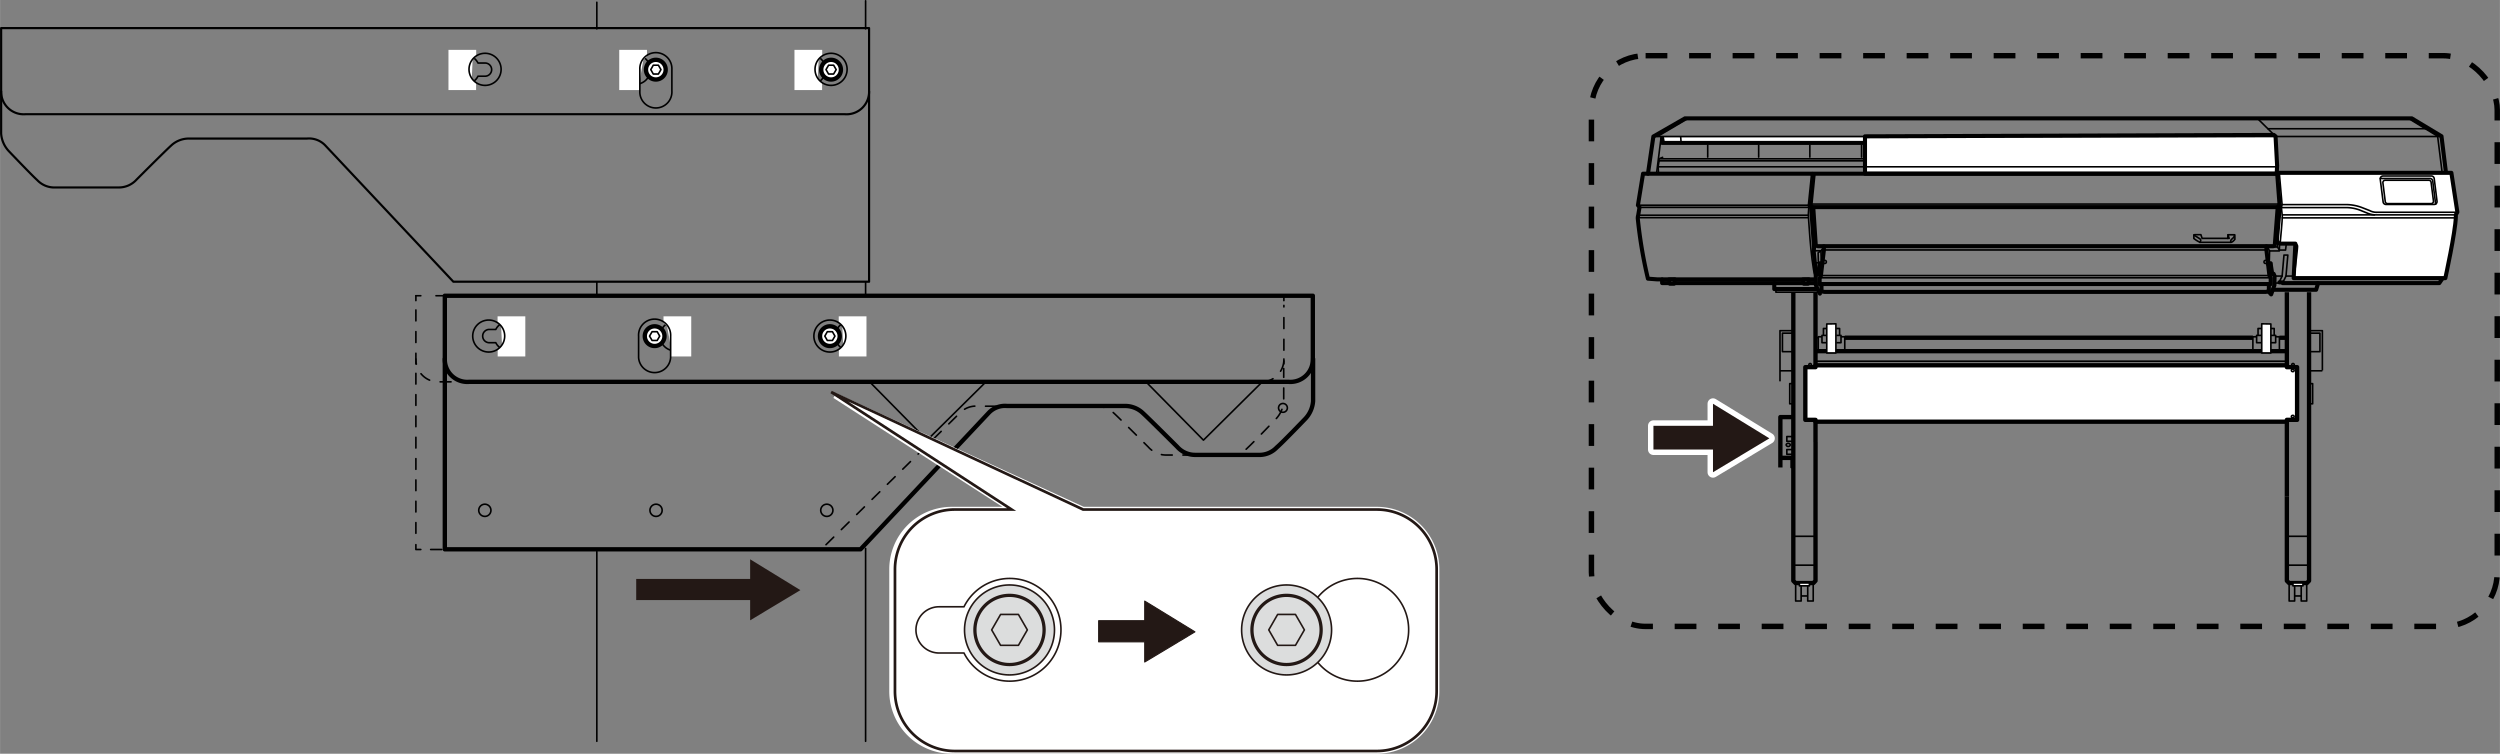 <svg xmlns="http://www.w3.org/2000/svg" width="162.16mm" height="48.89mm" viewBox="0 0 459.66 138.59"><rect x="0" y="0" width="459.66" height="138.59" fill="#808080" stroke="none"/><defs><style>.cls-1,.cls-11,.cls-12,.cls-13,.cls-14,.cls-16,.cls-18,.cls-19,.cls-20,.cls-21,.cls-23,.cls-26,.cls-3,.cls-4,.cls-5,.cls-6,.cls-7,.cls-8,.cls-9{fill:none;}.cls-1,.cls-11,.cls-13,.cls-14,.cls-15,.cls-16,.cls-17,.cls-18,.cls-19,.cls-20,.cls-3,.cls-4,.cls-5,.cls-6,.cls-7,.cls-8,.cls-9{stroke:#000;}.cls-1,.cls-14,.cls-16,.cls-17,.cls-20,.cls-23,.cls-24,.cls-25,.cls-26,.cls-3,.cls-4,.cls-5,.cls-6,.cls-7,.cls-8{stroke-linecap:round;}.cls-1,.cls-11,.cls-12,.cls-13,.cls-14,.cls-16,.cls-17,.cls-18,.cls-19,.cls-20,.cls-23,.cls-24,.cls-25,.cls-26,.cls-3,.cls-4,.cls-5,.cls-6,.cls-7,.cls-8{stroke-linejoin:round;}.cls-1,.cls-11,.cls-23,.cls-4,.cls-5,.cls-6,.cls-7,.cls-8{stroke-width:0.3px;}.cls-15,.cls-17,.cls-2,.cls-22{fill:#fff;}.cls-13,.cls-3{stroke-width:0.8px;}.cls-4{stroke-dasharray:1.99 1.99;}.cls-5{stroke-dasharray:1.99 1.99;}.cls-6{stroke-dasharray:1.96 1.96;}.cls-7{stroke-dasharray:2.04 2.04;}.cls-8{stroke-dasharray:1.98 1.98;}.cls-15,.cls-21,.cls-22,.cls-9{stroke-miterlimit:10;}.cls-9{stroke-dasharray:4 4;}.cls-10,.cls-25{fill:#231815;}.cls-12,.cls-21{stroke:#fff;}.cls-12{stroke-width:2px;}.cls-14,.cls-15,.cls-17{stroke-width:0.75px;}.cls-16,.cls-19,.cls-24{stroke-width:0.3px;}.cls-18{stroke-width:0.8px;}.cls-20{stroke-width:0.4px;}.cls-22,.cls-23,.cls-24,.cls-25,.cls-26{stroke:#231815;}.cls-22{stroke-width:0.5px;}.cls-24{fill:#dcdddd;}.cls-25{stroke-width:0.2px;}.cls-26{stroke-width:0.6px;}</style></defs><g id="レイヤー_2" data-name="レイヤー 2"><line class="cls-1" x1="109.73" y1="101.42" x2="109.73" y2="136.3"/><line class="cls-1" x1="109.73" y1="51.82" x2="109.73" y2="54.21"/><line class="cls-1" x1="159.15" y1="100.84" x2="159.15" y2="136.3"/><line class="cls-1" x1="159.15" y1="51.82" x2="159.15" y2="54.3"/><line class="cls-1" x1="109.73" y1="0.42" x2="109.73" y2="5.3"/><line class="cls-1" x1="159.15" y1="0.15" x2="159.15" y2="5.3"/><path class="cls-1" d="M89.85,60.58h1.3a2.7,2.7,0,1,1,0,2.43h-1.3a1.22,1.22,0,0,1,0-2.43Z"/><polyline class="cls-2" points="92.14 59.97 91.48 59.38 91.48 58.17 96.58 58.17 96.58 65.55 91.5 65.55 91.5 64.28 92.29 63.4"/><path class="cls-3" d="M81.78,54.38V66a4.13,4.13,0,0,0,4.47,4.21H236.91A4.13,4.13,0,0,0,241.38,66V54.38H81.78"/><path class="cls-1" d="M86.91,61.8a2.94,2.94,0,1,0,2.94-2.95A2.94,2.94,0,0,0,86.91,61.8Z"/><path class="cls-1" d="M152.58,60.58h1.3a2.7,2.7,0,1,1,0,2.43h-1.3a1.22,1.22,0,0,1,0-2.43Z"/><polyline class="cls-2" points="154.87 59.97 154.21 59.38 154.21 58.17 159.31 58.17 159.31 65.55 154.24 65.55 154.24 64.28 155.02 63.4"/><path class="cls-1" d="M149.64,61.8a2.94,2.94,0,1,0,2.94-2.95A2.94,2.94,0,0,0,149.64,61.8Z"/><path class="cls-1" d="M120.36,60.58h1.3a2.7,2.7,0,1,1,0,2.43h-1.3a1.22,1.22,0,0,1,0-2.43Z"/><polyline class="cls-2" points="122.65 59.97 121.99 59.38 121.99 58.17 127.09 58.17 127.09 65.55 123.27 65.55 123.27 64.83 123.29 63.59"/><path class="cls-1" d="M119.57,61.8a.79.79,0,1,0,.79-.79A.79.79,0,0,0,119.57,61.8Z"/><path class="cls-1" d="M123.3,61.8a2.95,2.95,0,1,0-5.89,0v3.93a2.95,2.95,0,0,0,5.89,0Z"/><path class="cls-3" d="M81.78,66v35h76.44l23.61-25.13a4.11,4.11,0,0,1,3.35-1.22h21.47a4.74,4.74,0,0,1,3.5,1.32c1.22,1.12,6.3,6.19,6.3,6.19a4.37,4.37,0,0,0,3.3,1.48h12a4.37,4.37,0,0,0,3-1.37C235.69,81.49,240,77,240,77a5.25,5.25,0,0,0,1.43-3.25V66"/><polyline class="cls-1" points="210.76 70.27 221.27 80.93 232.03 70.27"/><polyline class="cls-1" points="159.95 70.27 170.45 80.93 181.22 70.27"/><path class="cls-1" d="M236.7,75a.81.81,0,1,1-.81-.81A.82.82,0,0,1,236.7,75Z"/><path class="cls-1" d="M153.14,93.83A1.12,1.12,0,1,1,152,92.71,1.12,1.12,0,0,1,153.14,93.83Z"/><path class="cls-1" d="M121.74,93.83a1.12,1.12,0,1,1-1.12-1.12A1.12,1.12,0,0,1,121.74,93.83Z"/><path class="cls-1" d="M90.26,93.83a1.12,1.12,0,1,1-1.12-1.12A1.12,1.12,0,0,1,90.26,93.83Z"/><line class="cls-1" x1="76.46" y1="54.38" x2="76.46" y2="55.27"/><path class="cls-4" d="M76.46,57v9a4.13,4.13,0,0,0,4.47,4.21H231.59A4.13,4.13,0,0,0,236.06,66V56.16"/><polyline class="cls-1" points="236.06 55.27 236.06 54.38 235.17 54.38"/><line class="cls-5" x1="233.39" y1="54.38" x2="78.24" y2="54.38"/><line class="cls-1" x1="77.36" y1="54.38" x2="76.46" y2="54.38"/><line class="cls-1" x1="76.46" y1="66.01" x2="76.46" y2="66.9"/><line class="cls-6" x1="76.46" y1="68.65" x2="76.46" y2="99.27"/><polyline class="cls-1" points="76.46 100.15 76.46 101.04 77.36 101.04"/><line class="cls-7" x1="79.18" y1="101.04" x2="156.1" y2="101.04"/><path class="cls-8" d="M151.87,100.15l24.64-24.24a4.11,4.11,0,0,1,3.35-1.22h21.47A4.78,4.78,0,0,1,204.84,76c1.21,1.12,6.29,6.19,6.29,6.19a4.37,4.37,0,0,0,3.3,1.48h12a4.37,4.37,0,0,0,3-1.37c.91-.82,5.18-5.28,5.18-5.28a5.29,5.29,0,0,0,1.42-3.25v-6"/><line class="cls-1" x1="236.06" y1="66.9" x2="236.06" y2="66.01"/><rect class="cls-9" x="292.61" y="10.24" width="166.55" height="104.94" rx="9.96"/><path class="cls-2" d="M118.55,61.8A1.81,1.81,0,1,0,120.36,60a1.81,1.81,0,0,0-1.81,1.81"/><path class="cls-3" d="M118.55,61.8A1.81,1.81,0,1,0,120.36,60,1.81,1.81,0,0,0,118.55,61.8Z"/><polygon class="cls-1" points="120.83 62.6 121.29 61.8 120.83 60.99 119.89 60.99 119.42 61.8 119.89 62.6 120.83 62.6"/><path class="cls-2" d="M150.77,61.8A1.81,1.81,0,1,0,152.58,60a1.81,1.81,0,0,0-1.81,1.81"/><path class="cls-3" d="M150.77,61.8A1.81,1.81,0,1,0,152.58,60,1.81,1.81,0,0,0,150.77,61.8Z"/><polygon class="cls-1" points="153.05 62.6 153.51 61.8 153.05 60.99 152.11 60.99 151.65 61.8 152.11 62.6 153.05 62.6"/><path class="cls-1" d="M89.18,11.59h-1.3a2.69,2.69,0,1,0,0,2.42h1.3a1.21,1.21,0,0,0,0-2.42Z"/><polyline class="cls-2" points="86.89 10.97 87.55 10.39 87.55 9.17 82.45 9.17 82.45 16.56 87.53 16.56 87.53 15.29 86.74 14.41"/><path class="cls-1" d="M92.13,12.8a2.95,2.95,0,1,1-2.95-3A2.95,2.95,0,0,1,92.13,12.8Z"/><path class="cls-1" d="M152.8,11.59h-1.3a2.69,2.69,0,1,0,0,2.42h1.3a1.21,1.21,0,1,0,0-2.42Z"/><polyline class="cls-2" points="150.51 10.97 151.17 10.39 151.17 9.17 146.07 9.17 146.07 16.56 151.15 16.56 151.15 15.29 150.36 14.41"/><path class="cls-1" d="M155.75,12.8a2.95,2.95,0,1,1-2.95-3A2.95,2.95,0,0,1,155.75,12.8Z"/><path class="cls-1" d="M120.58,11.59h-1.3a2.69,2.69,0,1,0,0,2.42h1.3a1.21,1.21,0,0,0,0-2.42Z"/><polyline class="cls-2" points="118.29 10.97 118.95 10.39 118.95 9.17 113.85 9.17 113.85 16.56 117.67 16.56 117.67 15.83 117.65 14.59"/><path class="cls-1" d="M121.37,12.8a.79.79,0,1,1-.79-.79A.79.79,0,0,1,121.37,12.8Z"/><path class="cls-1" d="M117.64,12.8a2.95,2.95,0,1,1,5.89,0v3.93a2.95,2.95,0,1,1-5.89,0Z"/><path class="cls-2" d="M122.39,12.8A1.81,1.81,0,1,1,120.58,11a1.81,1.81,0,0,1,1.81,1.81"/><path class="cls-3" d="M122.39,12.8A1.81,1.81,0,1,1,120.58,11,1.81,1.81,0,0,1,122.39,12.8Z"/><polygon class="cls-1" points="120.11 13.61 119.65 12.8 120.11 11.99 121.05 11.99 121.52 12.8 121.05 13.61 120.11 13.61"/><path class="cls-2" d="M154.61,12.8A1.81,1.81,0,1,1,152.8,11a1.81,1.81,0,0,1,1.81,1.81"/><path class="cls-3" d="M154.61,12.8A1.81,1.81,0,1,1,152.8,11,1.81,1.81,0,0,1,154.61,12.8Z"/><polygon class="cls-1" points="152.34 13.61 151.87 12.8 152.34 11.99 153.27 11.99 153.74 12.8 153.27 13.61 152.34 13.61"/><polygon class="cls-10" points="137.92 106.45 116.97 106.45 116.97 110.34 137.92 110.34 137.92 114.06 147.16 108.51 137.92 102.84 137.92 106.45"/><path class="cls-11" d="M333.05,67.07a.23.23,0,1,1-.23-.23A.23.23,0,0,1,333.05,67.07Z"/><path class="cls-11" d="M333.05,75.57a.23.23,0,1,0-.23.23A.23.23,0,0,0,333.05,75.57Z"/><path class="cls-11" d="M421.38,67.07a.23.23,0,0,0,.23.23.23.23,0,0,0,0-.46A.23.23,0,0,0,421.38,67.07Z"/><path class="cls-11" d="M421.38,75.57a.23.23,0,0,1,.23-.23.23.23,0,0,1,0,.46A.23.23,0,0,1,421.38,75.57Z"/><polygon class="cls-10" points="314.96 78.29 304.01 78.29 304.01 82.66 314.96 82.66 314.96 86.83 325.33 80.6 314.96 74.24 314.96 78.29"/><polygon class="cls-12" points="314.96 78.29 304.01 78.29 304.01 82.66 314.96 82.66 314.96 86.83 325.33 80.6 314.96 74.24 314.96 78.29"/><polygon class="cls-10" points="314.96 78.29 304.01 78.29 304.01 82.66 314.96 82.66 314.96 86.83 325.33 80.6 314.96 74.24 314.96 78.29"/><polyline class="cls-13" points="329.89 76.69 327.35 76.69 327.35 85.95"/><line class="cls-13" x1="329.89" y1="84.19" x2="327.35" y2="84.19"/><polyline class="cls-11" points="329.89 80.27 328.54 80.27 328.54 81.14 329.8 81.14"/><polyline class="cls-11" points="329.89 82.66 328.54 82.66 328.54 83.53 329.8 83.53"/><path class="cls-11" d="M329.17,81.8a.34.34,0,0,1-.38.29.34.34,0,0,1-.37-.29c0-.15.17-.28.37-.28S329.17,81.65,329.17,81.8Z"/><polyline class="cls-11" points="329.33 84.15 329.33 85.96 329.78 85.96"/><polyline class="cls-14" points="449.24 50.97 448.51 52.05 419.69 52.05 419.67 51.92 419.11 51.92"/><polyline class="cls-15" points="305.58 25.23 305.76 26.28 372.8 26.28 372.8 25.23"/><polyline class="cls-14" points="305.61 51.39 305.61 52.05 333.79 52.05"/><path class="cls-14" d="M333.74,51.37h-29L303,51.24a82.74,82.74,0,0,1-1.87-11.09,2,2,0,0,1,.08-.58l.24-1.44-.29-.4.94-5.79H303l1-6.84,5.82-3.34H443.44l5.47,3.29.83,6.73"/><line class="cls-16" x1="301.22" y1="39.57" x2="332.5" y2="39.57"/><line class="cls-16" x1="301.19" y1="40.02" x2="332.45" y2="40.02"/><polygon class="cls-17" points="306.87 51.39 307.02 52.16 307.81 52.16 307.94 51.37 306.87 51.39"/><polygon class="cls-17" points="331.5 51.39 331.66 52.16 332.45 52.16 332.58 51.37 331.5 51.39"/><polyline class="cls-14" points="326.23 52.08 326.23 53.15 334.11 53.15"/><line class="cls-16" x1="305.42" y1="25.26" x2="304.58" y2="31.9"/><polyline class="cls-16" points="305.58 25.23 305.76 26.28 372.8 26.28 372.8 25.23"/><line class="cls-16" x1="304.79" y1="25.07" x2="310.36" y2="21.79"/><line class="cls-16" x1="309.02" y1="25.18" x2="309.1" y2="26.23"/><polyline class="cls-16" points="305.69 28.93 305.05 29.2 370.74 29.2"/><polyline class="cls-16" points="305.05 29.2 305.05 29.57 370.86 29.57"/><polyline class="cls-16" points="305.05 29.57 304.87 30.67 304.95 31.93"/><line class="cls-16" x1="313.99" y1="26.7" x2="313.99" y2="28.88"/><line class="cls-16" x1="323.36" y1="26.7" x2="323.36" y2="28.88"/><line class="cls-16" x1="332.77" y1="26.7" x2="332.77" y2="28.88"/><line class="cls-16" x1="342.28" y1="26.7" x2="342.28" y2="28.88"/><polygon class="cls-17" points="418.61 31.94 342.91 31.94 342.91 25.07 418.08 24.81 418.4 25.07 418.69 30.48 418.61 31.94"/><line class="cls-14" x1="303.02" y1="31.94" x2="418.57" y2="31.94"/><line class="cls-16" x1="303.92" y1="25.1" x2="448.82" y2="25.1"/><polyline class="cls-16" points="442.85 21.78 448.2 25.05 449.03 31.71"/><line class="cls-16" x1="418.4" y1="25.07" x2="415.07" y2="21.78"/><line class="cls-16" x1="417" y1="23.67" x2="446" y2="23.67"/><line class="cls-16" x1="304.87" y1="30.67" x2="418.61" y2="30.67"/><path class="cls-17" d="M418.73,32.3v-.52h32L451.83,39l-.28.48,0,.43c-.08,2.76-1.93,11.23-1.93,11.23H421.73l.31-6.34h-2.8l-.43-.2-.16-.43.52-6.07Z"/><path class="cls-16" d="M419.09,31.78l.51,5.84h11.9a8.35,8.35,0,0,1,2.8.55l1.41.55a2.61,2.61,0,0,0,1.42.31h14.7"/><path class="cls-16" d="M419.6,37.62l-.12.55s.12,1.14.16,1.61-.4,5-.4,5"/><path class="cls-16" d="M419.48,38.17h12a7.25,7.25,0,0,1,2.83.63l1.07.43a4,4,0,0,0,1.5.28h14.65"/><line class="cls-16" x1="436.58" y1="39.51" x2="419.72" y2="39.51"/><line class="cls-16" x1="419.64" y1="40.06" x2="451.43" y2="40.06"/><path class="cls-16" d="M448.09,37l-.52-4.18a.54.54,0,0,0-.53-.46h-8.86a.53.53,0,0,0-.53.6l.53,4.17a.53.53,0,0,0,.52.46h8.87A.53.53,0,0,0,448.09,37Z"/><path class="cls-16" d="M447.44,37,447,33.52a.43.43,0,0,0-.43-.38h-8a.44.44,0,0,0-.43.49l.43,3.43a.44.44,0,0,0,.44.38h8A.44.44,0,0,0,447.44,37Z"/><path class="cls-16" d="M447.83,37.55v-.09l-.53-4.18a.52.52,0,0,0-.52-.46h-8.87a.59.59,0,0,0-.22,0"/><path class="cls-16" d="M422,44.83a.46.46,0,0,1,.44.5c0,.65-.64,5.75-.64,5.75"/><polyline class="cls-16" points="419.69 52.05 420.32 50.76 420.66 46.9 419.95 46.9 419.61 50.76 418.98 52.05 418.14 52.05"/><polyline class="cls-14" points="417.96 53.28 425.86 53.28 426.13 52.39 426.13 52.1"/><polyline class="cls-16" points="419.14 44.88 419.09 46.14 417.3 46.14 417.25 48.22"/><line class="cls-16" x1="417.3" y1="46.14" x2="416.88" y2="45.33"/><path class="cls-16" d="M403.38,43.22v.63a5,5,0,0,0,1.15.71h5.65c.32,0,.74-.55.74-.55v-.44l-.06-.4h-1.2l-.06.66h-4.7l-.23-.68h-1.13Z"/><path class="cls-16" d="M403.38,43.22l1.1.69c.37.23,0,.65,0,.65"/><path class="cls-16" d="M410.18,44.56a.54.54,0,0,1,.19-.6c.31-.26.49-.47.49-.79"/><polyline class="cls-16" points="409.6 43.83 409.87 43.83 409.66 43.17"/><line class="cls-16" x1="419.11" y1="37.52" x2="333.04" y2="37.52"/><polyline class="cls-16" points="333.08 32.06 332.5 37.73 301.17 37.73"/><polyline class="cls-16" points="332.5 37.73 332.58 38.13 301.46 38.13"/><path class="cls-16" d="M332.58,38.13l-.09,1.26s.39,8.12,1.26,11.7"/><path class="cls-16" d="M417,48.06s0,.21.34.21h.32l.05,1.1"/><polyline class="cls-14" points="417.06 48.61 417.19 48.42 417.48 48.42 417.8 50.42 417.9 50.34 418.04 50.34 418.22 50.74 418.19 52.44 417.59 54.13 417.46 53.99 417.06 53.52"/><line class="cls-16" x1="419.61" y1="50.76" x2="418.22" y2="50.76"/><line class="cls-16" x1="420.32" y1="50.76" x2="421.66" y2="50.76"/><polyline class="cls-16" points="420.37 44.88 420.24 45.98 419.11 45.98 418.75 45.41"/><polyline class="cls-16" points="417.01 45.41 418.75 45.41 418.81 44.63"/><path class="cls-14" d="M335.35,45.3V46l-.55,4.7-.23.47v1.1h.34v1.16s.1.24.57.24h81.11c.47,0,.58-.24.58-.24V52.23h.34v-1.1l-.24-.47-.55-4.7V45.3"/><polyline class="cls-14" points="334.91 52.23 354.95 52.23 386.12 52.23 417.17 52.23"/><polyline class="cls-14" points="335.01 48.61 334.88 48.42 334.59 48.42 334.28 50.42 334.17 50.34 334.04 50.34 333.86 50.74 333.88 52.44 334.62 53.99"/><polyline class="cls-16" points="334.8 50.66 350.75 50.66 390.32 50.66 417.27 50.66"/><polyline class="cls-16" points="334.64 51.08 350.6 51.08 390.48 51.08 417.43 51.08"/><polyline class="cls-16" points="335.35 45.96 355.17 45.96 385.91 45.96 416.72 45.96"/><polyline class="cls-14" points="333.48 32.02 332.92 37.58 333 38.08 419.01 38.08 419.11 37.6"/><line class="cls-14" x1="333.24" y1="31.98" x2="333.36" y2="32.42"/><polyline class="cls-14" points="333 38.08 333.55 45.46 333.48 46.24 333.91 50.54"/><path class="cls-14" d="M333.4,38.17l.44,6.66a.47.47,0,0,0,.47.44h83.61a.35.35,0,0,0,.35-.32l.53-6.9"/><polyline class="cls-16" points="333.79 48.32 334.88 48.32 335.05 48.22"/><polyline class="cls-16" points="335.34 45.48 334.81 46.11 333.48 46.11"/><polyline class="cls-16" points="334.88 48.32 334.81 46.11 334.29 46.48 334.34 48.32"/><circle class="cls-16" cx="335.52" cy="48.16" r="0.29"/><circle class="cls-16" cx="416.56" cy="48.16" r="0.29"/><polyline class="cls-13" points="329.73 53.73 329.73 106.79 330.13 107.2 333.42 107.2 333.81 106.79 333.81 95.08 333.82 81.27 333.82 81.27"/><line class="cls-13" x1="333.81" y1="53.73" x2="333.81" y2="81.27"/><rect class="cls-11" x="330.16" y="107.33" width="1.01" height="3.18"/><rect class="cls-11" x="332.38" y="107.33" width="1.01" height="3.18"/><line class="cls-11" x1="331.17" y1="109.58" x2="332.38" y2="109.58"/><rect class="cls-2" x="330.85" y="107.2" width="1.84" height="0.52"/><rect class="cls-11" x="330.85" y="107.2" width="1.84" height="0.52"/><polyline class="cls-11" points="329.73 74.25 329.07 74.25 329.07 70.54 329.73 70.54"/><polyline class="cls-11" points="329.73 60.8 327.28 60.8 327.28 70.12"/><polyline class="cls-11" points="329.73 61.26 327.73 61.26 327.73 64.66 329.65 64.66"/><line class="cls-11" x1="329.73" y1="68.18" x2="327.28" y2="68.18"/><line class="cls-11" x1="329.73" y1="103.92" x2="333.81" y2="103.92"/><line class="cls-11" x1="329.98" y1="98.61" x2="333.73" y2="98.61"/><polyline class="cls-11" points="334.31 64.57 334.31 61.92 335 61.92"/><polyline class="cls-11" points="335.88 61.67 335 61.67 335 63.01 335.86 63.01"/><polyline class="cls-11" points="335.88 60.4 335.27 60.4 335.27 61.64"/><line class="cls-11" x1="333.8" y1="62.11" x2="334.31" y2="62.11"/><polyline class="cls-11" points="339.19 64.57 339.19 61.92 338.5 61.92"/><polyline class="cls-11" points="337.63 61.67 338.5 61.67 338.5 63.01 337.64 63.01"/><polyline class="cls-11" points="337.63 60.4 338.24 60.4 338.24 61.64"/><path class="cls-11" d="M333,68.11a.23.23,0,1,1-.23-.23A.22.22,0,0,1,333,68.11Z"/><path class="cls-11" d="M333,76.61a.23.23,0,1,0-.23.22A.23.23,0,0,0,333,76.61Z"/><polyline class="cls-11" points="326.53 52.82 326.53 53.73 336.53 53.73"/><path class="cls-13" d="M424.56,53.73v53.06l-.39.41h-3.29l-.4-.41V91.34"/><line class="cls-13" x1="420.48" y1="53.73" x2="420.48" y2="91.34"/><rect class="cls-11" x="423.12" y="107.33" width="1.01" height="3.18"/><rect class="cls-11" x="420.9" y="107.33" width="1.01" height="3.18"/><line class="cls-11" x1="423.12" y1="109.58" x2="421.91" y2="109.58"/><rect class="cls-2" x="421.6" y="107.2" width="1.84" height="0.52"/><rect class="cls-11" x="421.6" y="107.2" width="1.84" height="0.52"/><polyline class="cls-11" points="424.56 74.25 425.22 74.25 425.22 70.54 424.56 70.54"/><polyline class="cls-11" points="424.56 60.8 427.01 60.8 427.01 68.12"/><polyline class="cls-11" points="424.56 61.26 426.56 61.26 426.56 64.66 424.65 64.66"/><line class="cls-11" x1="424.56" y1="68.18" x2="427.01" y2="68.18"/><line class="cls-11" x1="424.56" y1="103.92" x2="420.48" y2="103.92"/><line class="cls-11" x1="424.4" y1="98.61" x2="420.56" y2="98.61"/><polygon class="cls-2" points="416.32 67.17 420.48 67.17 420.48 67.51 422.36 67.51 422.36 77.2 420.48 77.2 420.48 77.54 416.32 77.54 337.97 77.54 333.81 77.54 333.81 77.2 331.94 77.2 331.94 67.51 333.81 67.51 333.81 67.17 337.97 67.17 416.32 67.17"/><polygon class="cls-18" points="416.32 67.17 420.48 67.17 420.48 67.51 422.36 67.51 422.36 77.2 420.48 77.2 420.48 77.54 416.32 77.54 337.97 77.54 333.81 77.54 333.81 77.2 331.94 77.2 331.94 67.51 333.81 67.51 333.81 67.17 337.97 67.17 416.32 67.17"/><polyline class="cls-13" points="420.48 64.57 399.95 64.57 343.35 64.57 333.81 64.57"/><polyline class="cls-11" points="419.11 64.57 419.11 61.92 418.42 61.92"/><polyline class="cls-11" points="417.54 61.67 418.42 61.67 418.42 63.01 417.56 63.01"/><polyline class="cls-11" points="417.54 60.4 418.15 60.4 418.15 61.64"/><polyline class="cls-11" points="414.23 64.57 414.23 61.92 414.92 61.92"/><polyline class="cls-11" points="415.79 61.67 414.92 61.67 414.92 63.01 415.78 63.01"/><polyline class="cls-11" points="415.79 60.4 415.18 60.4 415.18 61.64"/><line class="cls-13" x1="419.11" y1="62.11" x2="420.48" y2="62.11"/><polyline class="cls-13" points="414.23 62.1 400.39 62.1 342.91 62.1 339.19 62.1"/><path class="cls-11" d="M421.31,68.11a.23.23,0,0,0,.23.22.23.23,0,1,0,0-.45A.23.23,0,0,0,421.31,68.11Z"/><path class="cls-11" d="M421.31,76.61a.23.23,0,0,1,.23-.23.23.23,0,1,1,0,.45A.23.23,0,0,1,421.31,76.61Z"/><polyline class="cls-2" points="417.54 59.57 417.54 64.9 415.86 64.9 415.86 59.54"/><polygon class="cls-11" points="415.86 59.54 415.86 64.9 417.54 64.9 417.54 59.57 415.86 59.54"/><polyline class="cls-19" points="420.48 66.42 399.95 66.42 343.35 66.42 333.81 66.42"/><polyline class="cls-2" points="335.88 59.57 335.88 64.9 337.56 64.9 337.56 59.54"/><polygon class="cls-11" points="337.56 59.54 337.56 64.9 335.88 64.9 335.88 59.57 337.56 59.54"/><path class="cls-20" d="M159.79,5.17V16.8A4.14,4.14,0,0,1,155.32,21H4.67A4.14,4.14,0,0,1,.2,16.8V5.17H159.79"/><path class="cls-20" d="M159.79,16.8v35H83.35L59.75,26.69a4.12,4.12,0,0,0-3.35-1.21H34.92a4.77,4.77,0,0,0-3.5,1.32C30.2,27.91,25.12,33,25.12,33a4.39,4.39,0,0,1-3.3,1.47h-12a4.33,4.33,0,0,1-3-1.37c-.92-.81-5.18-5.28-5.18-5.28A5.25,5.25,0,0,1,.2,24.56V16.8"/></g><g id="レイヤー_4" data-name="レイヤー 4"><path class="cls-21" d="M253.21,138.09H175a11,11,0,0,1-11-11v-22.4a11,11,0,0,1,11-11h11l-32.5-20.94,45.65,20.94h54a11,11,0,0,1,11,11v22.4A11,11,0,0,1,253.21,138.09Z"/><path class="cls-22" d="M253.21,138.09H175.55a11,11,0,0,1-11-11v-22.4a11,11,0,0,1,11-11H186l-33.18-21.6,46.33,21.6h54a11,11,0,0,1,11,11v22.4A11,11,0,0,1,253.21,138.09Z"/><path class="cls-23" d="M195.07,115.82a9.42,9.42,0,0,1-17.83,4.25h-4.58a4.25,4.25,0,0,1,0-8.5h4.58a9.41,9.41,0,0,1,17.83,4.25"/><path class="cls-23" d="M182.84,115.82a2.77,2.77,0,1,0,2.78-2.77A2.77,2.77,0,0,0,182.84,115.82Z"/><path class="cls-2" d="M179.25,115.82a6.36,6.36,0,1,0,6.36-6.35,6.36,6.36,0,0,0-6.36,6.35"/><path class="cls-24" d="M177.34,115.82a8.27,8.27,0,1,0,8.27-8.26A8.27,8.27,0,0,0,177.34,115.82Z"/><polygon class="cls-23" points="187.25 118.66 188.89 115.82 187.25 112.98 183.97 112.98 182.33 115.82 183.97 118.66 187.25 118.66"/><path class="cls-23" d="M259,115.82a9.42,9.42,0,0,1-17.83,4.25h-4.58a4.25,4.25,0,0,1,0-8.5h4.58A9.41,9.41,0,0,1,259,115.82"/><path class="cls-23" d="M233.78,115.82a2.77,2.77,0,1,0,2.78-2.77A2.77,2.77,0,0,0,233.78,115.82Z"/><path class="cls-2" d="M230.19,115.82a6.36,6.36,0,1,0,6.36-6.35,6.36,6.36,0,0,0-6.36,6.35"/><path class="cls-24" d="M228.29,115.82a8.27,8.27,0,1,0,8.27-8.26A8.26,8.26,0,0,0,228.29,115.82Z"/><polygon class="cls-25" points="210.47 114.13 202 114.13 202 118.02 210.47 118.02 210.47 121.73 219.71 116.18 210.47 110.52 210.47 114.13"/><path class="cls-26" d="M230.19,115.82a6.36,6.36,0,1,0,6.36-6.35A6.36,6.36,0,0,0,230.19,115.82Z"/><polygon class="cls-23" points="238.19 118.66 239.83 115.82 238.19 112.98 234.91 112.98 233.28 115.82 234.91 118.66 238.19 118.66"/><path class="cls-26" d="M179.25,115.82a6.36,6.36,0,1,0,6.36-6.35A6.36,6.36,0,0,0,179.25,115.82Z"/></g></svg>
